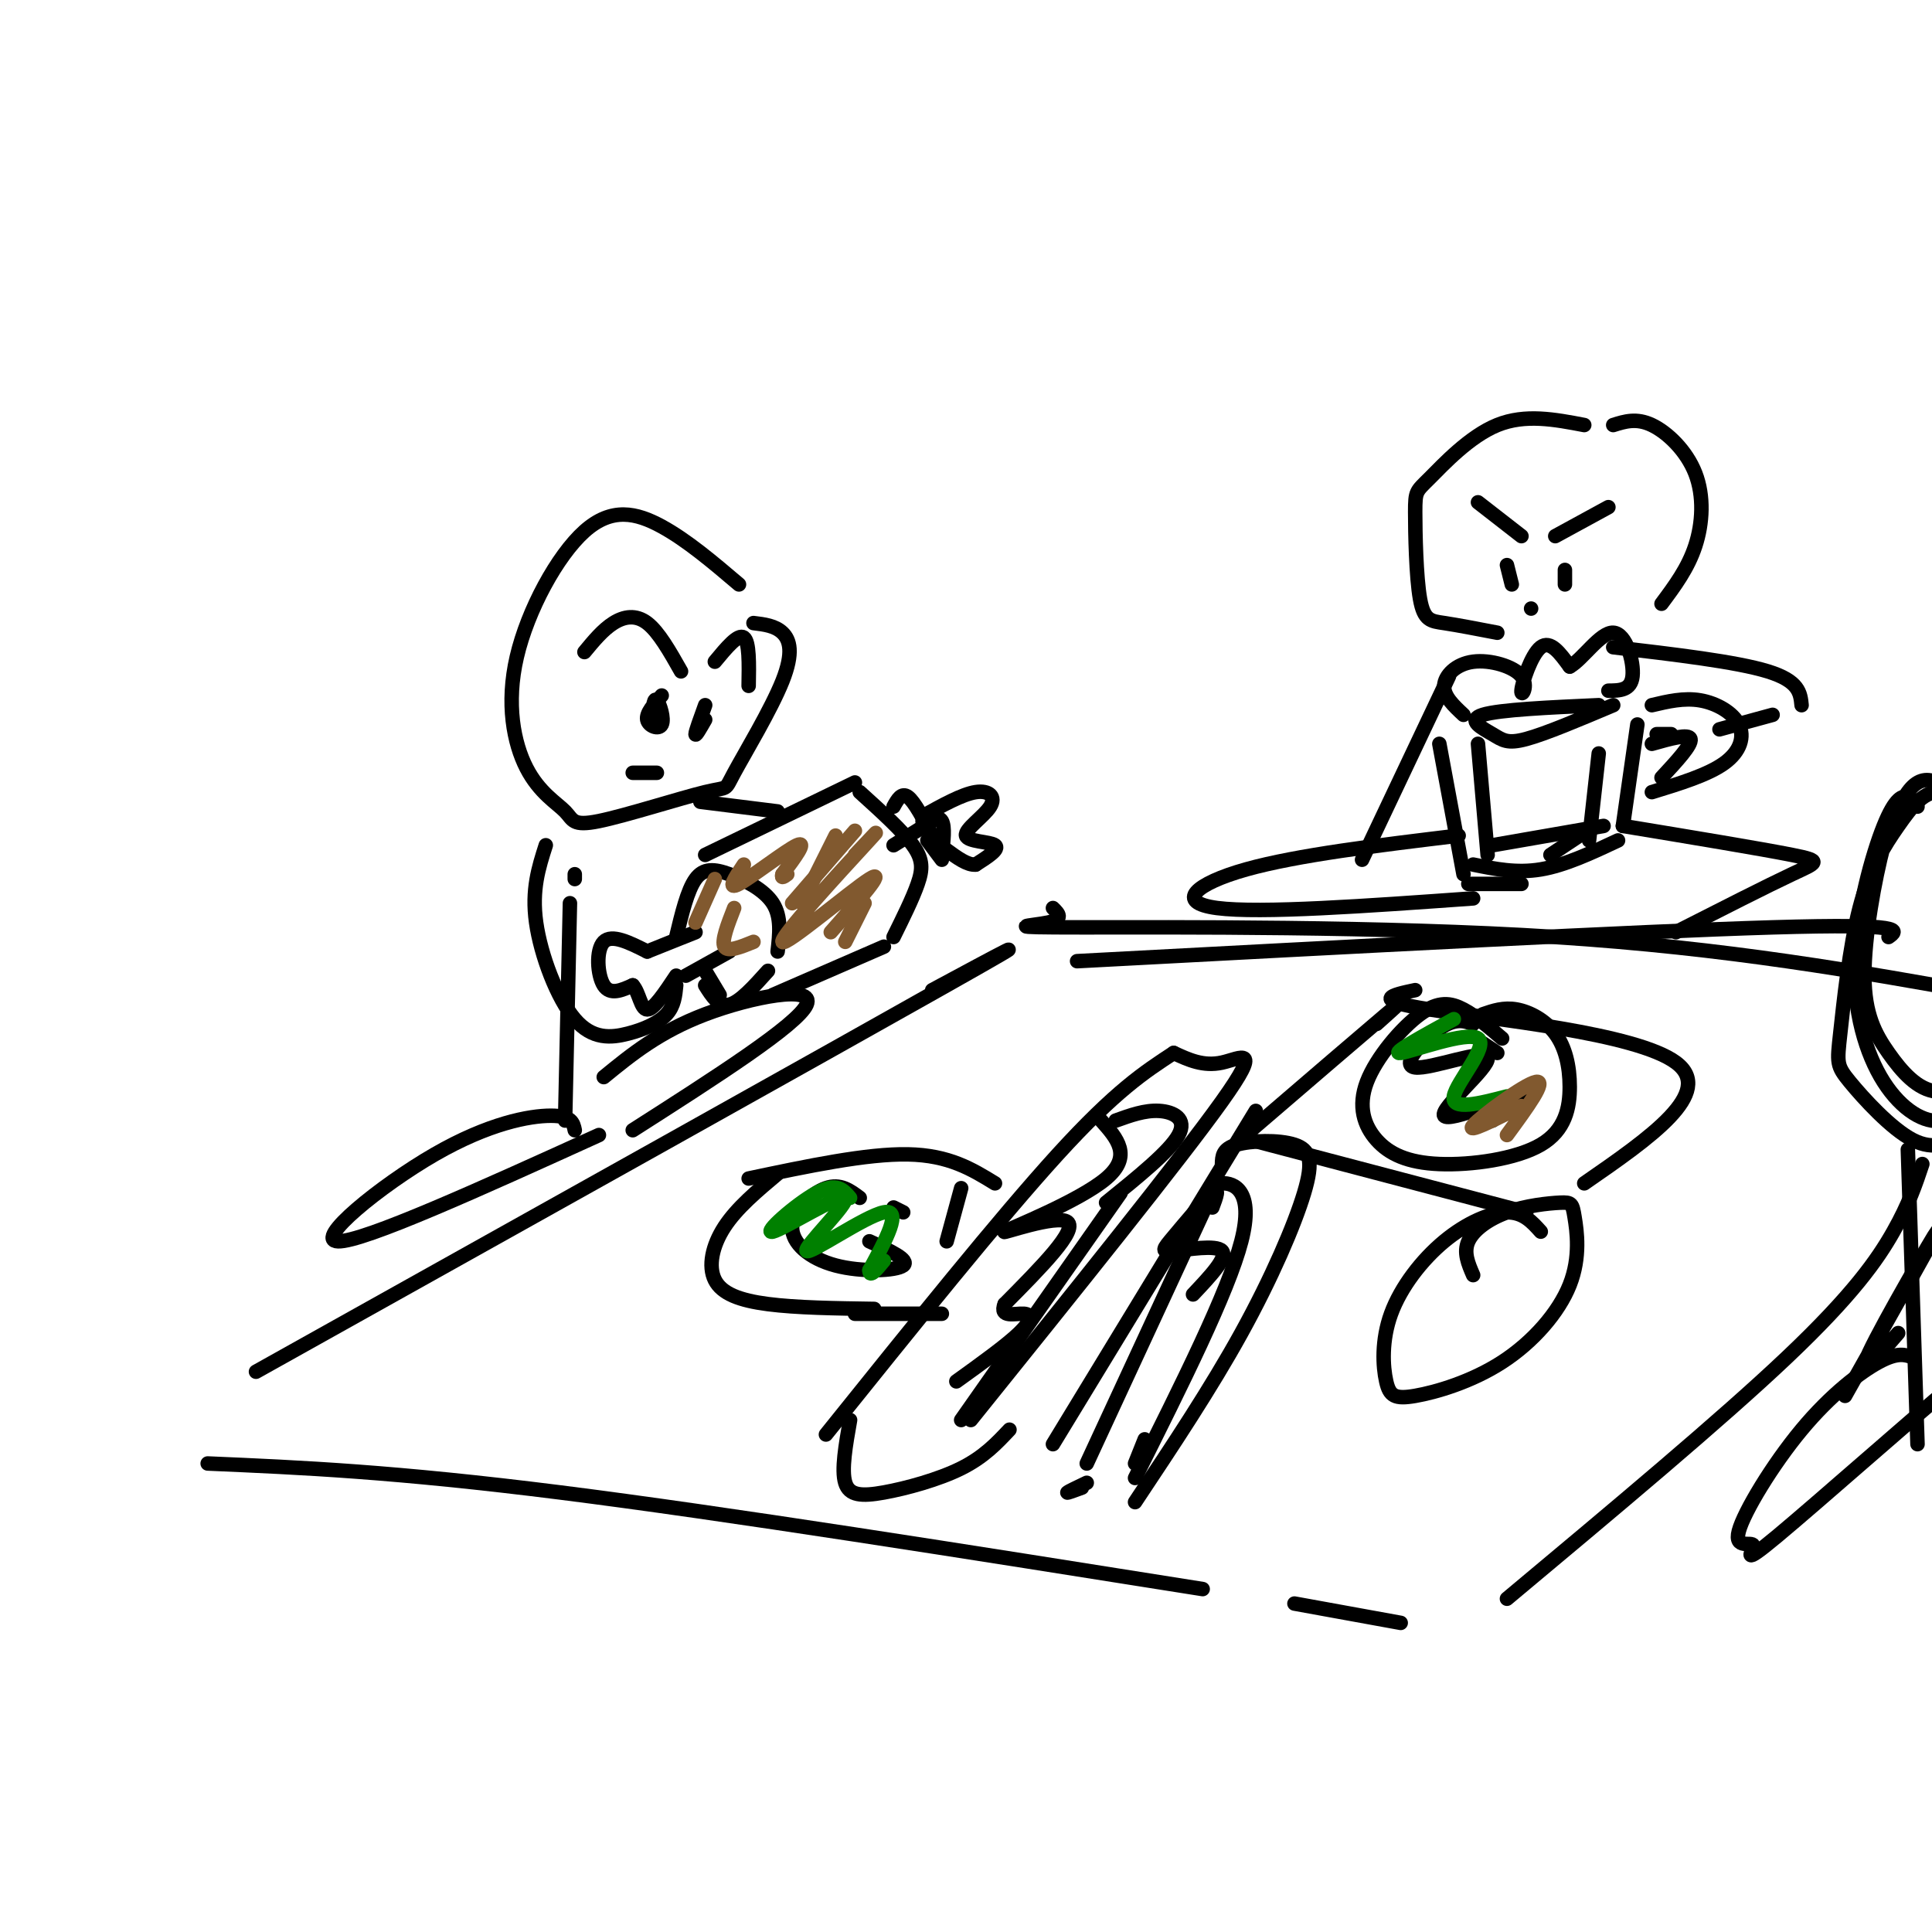 <svg viewBox='0 0 400 400' version='1.1' xmlns='http://www.w3.org/2000/svg' xmlns:xlink='http://www.w3.org/1999/xlink'><g fill='none' stroke='#000000' stroke-width='3' stroke-linecap='round' stroke-linejoin='round'><path d='M193,205c13.167,-7.083 26.333,-14.167 3,-1c-23.333,13.167 -83.167,46.583 -143,80'/><path d='M43,303c19.333,0.833 38.667,1.667 73,6c34.333,4.333 83.667,12.167 133,20'/><path d='M223,199c58.000,-3.083 116.000,-6.167 144,-7c28.000,-0.833 26.000,0.583 24,2'/><path d='M218,188c1.167,1.143 2.333,2.286 -1,3c-3.333,0.714 -11.167,1.000 7,1c18.167,-0.000 62.333,-0.286 98,2c35.667,2.286 62.833,7.143 90,12'/><path d='M398,241c-1.378,4.133 -2.756,8.267 -6,14c-3.244,5.733 -8.356,13.067 -22,26c-13.644,12.933 -35.822,31.467 -58,50'/><path d='M268,332c0.000,0.000 22.000,4.000 22,4'/><path d='M153,121c-5.375,-4.566 -10.750,-9.131 -16,-12c-5.250,-2.869 -10.376,-4.041 -16,1c-5.624,5.041 -11.747,16.294 -14,26c-2.253,9.706 -0.638,17.864 2,23c2.638,5.136 6.298,7.251 8,9c1.702,1.749 1.444,3.131 7,2c5.556,-1.131 16.925,-4.775 22,-6c5.075,-1.225 3.855,-0.029 6,-4c2.145,-3.971 7.654,-13.108 10,-19c2.346,-5.892 1.527,-8.541 0,-10c-1.527,-1.459 -3.764,-1.730 -6,-2'/><path d='M121,135c1.911,-2.311 3.822,-4.622 6,-6c2.178,-1.378 4.622,-1.822 7,0c2.378,1.822 4.689,5.911 7,10'/><path d='M148,137c2.417,-2.917 4.833,-5.833 6,-5c1.167,0.833 1.083,5.417 1,10'/><path d='M137,144c-1.631,1.833 -3.262,3.667 -3,5c0.262,1.333 2.417,2.167 3,1c0.583,-1.167 -0.405,-4.333 -1,-5c-0.595,-0.667 -0.798,1.167 -1,3'/><path d='M146,146c-1.000,2.750 -2.000,5.500 -2,6c0.000,0.500 1.000,-1.250 2,-3'/><path d='M113,175c-1.478,4.611 -2.957,9.222 -2,16c0.957,6.778 4.349,15.724 8,20c3.651,4.276 7.560,3.882 11,3c3.440,-0.882 6.411,-2.252 8,-4c1.589,-1.748 1.794,-3.874 2,-6'/><path d='M144,193c0.000,0.000 -10.000,4.000 -10,4'/><path d='M134,197c-3.667,-1.844 -7.333,-3.689 -9,-2c-1.667,1.689 -1.333,6.911 0,9c1.333,2.089 3.667,1.044 6,0'/><path d='M131,204c1.333,1.422 1.667,4.978 3,5c1.333,0.022 3.667,-3.489 6,-7'/><path d='M142,202c0.000,0.000 9.000,-5.000 9,-5'/><path d='M140,194c1.161,-4.839 2.321,-9.679 4,-12c1.679,-2.321 3.875,-2.125 7,-1c3.125,1.125 7.179,3.179 9,6c1.821,2.821 1.411,6.411 1,10'/><path d='M159,201c-2.917,3.250 -5.833,6.500 -8,7c-2.167,0.500 -3.583,-1.750 -5,-4'/><path d='M146,201c0.000,0.000 3.000,5.000 3,5'/><path d='M146,177c0.000,0.000 31.000,-15.000 31,-15'/><path d='M178,164c4.422,4.000 8.844,8.000 11,11c2.156,3.000 2.044,5.000 1,8c-1.044,3.000 -3.022,7.000 -5,11'/><path d='M160,206c0.000,0.000 23.000,-10.000 23,-10'/><path d='M185,175c0.000,0.000 8.000,-5.000 8,-5'/><path d='M191,169c4.104,-2.281 8.207,-4.561 11,-5c2.793,-0.439 4.274,0.965 3,3c-1.274,2.035 -5.305,4.702 -5,6c0.305,1.298 4.944,1.228 6,2c1.056,0.772 -1.472,2.386 -4,4'/><path d='M202,179c-1.667,0.167 -3.833,-1.417 -6,-3'/><path d='M192,174c0.000,0.000 3.000,4.000 3,4'/><path d='M191,170c1.667,-0.583 3.333,-1.167 4,0c0.667,1.167 0.333,4.083 0,7'/><path d='M185,167c0.833,-1.500 1.667,-3.000 3,-2c1.333,1.000 3.167,4.500 5,8'/><path d='M145,166c0.000,0.000 16.000,2.000 16,2'/><path d='M119,182c0.000,0.000 0.000,-1.000 0,-1'/><path d='M118,187c0.000,0.000 -1.000,45.000 -1,45'/><path d='M119,234c-0.315,-1.506 -0.631,-3.012 -5,-3c-4.369,0.012 -12.792,1.542 -24,8c-11.208,6.458 -25.202,17.845 -20,18c5.202,0.155 29.601,-10.923 54,-22'/><path d='M125,223c5.733,-4.689 11.467,-9.378 21,-13c9.533,-3.622 22.867,-6.178 21,-2c-1.867,4.178 -18.933,15.089 -36,26'/><path d='M328,88c-6.115,-1.170 -12.231,-2.339 -18,0c-5.769,2.339 -11.192,8.188 -14,11c-2.808,2.812 -3.000,2.589 -3,7c-0.000,4.411 0.192,13.457 1,18c0.808,4.543 2.231,4.584 5,5c2.769,0.416 6.885,1.208 11,2'/><path d='M334,88c2.405,-0.756 4.810,-1.512 8,0c3.190,1.512 7.167,5.292 9,10c1.833,4.708 1.524,10.345 0,15c-1.524,4.655 -4.262,8.327 -7,12'/><path d='M306,104c0.000,0.000 9.000,7.000 9,7'/><path d='M333,105c0.000,0.000 -11.000,6.000 -11,6'/><path d='M312,117c0.000,0.000 1.000,4.000 1,4'/><path d='M324,118c0.000,0.000 0.000,3.000 0,3'/><path d='M331,146c-10.268,0.464 -20.536,0.929 -24,2c-3.464,1.071 -0.125,2.750 2,4c2.125,1.250 3.036,2.071 7,1c3.964,-1.071 10.982,-4.036 18,-7'/><path d='M298,154c0.000,0.000 5.000,27.000 5,27'/><path d='M305,179c4.500,0.917 9.000,1.833 14,1c5.000,-0.833 10.500,-3.417 16,-6'/><path d='M339,150c0.000,0.000 -3.000,21.000 -3,21'/><path d='M304,183c0.000,0.000 11.000,0.000 11,0'/><path d='M342,146c3.321,-0.786 6.643,-1.571 10,-1c3.357,0.571 6.750,2.500 8,5c1.250,2.500 0.357,5.571 -3,8c-3.357,2.429 -9.179,4.214 -15,6'/><path d='M342,154c3.833,-1.083 7.667,-2.167 8,-1c0.333,1.167 -2.833,4.583 -6,8'/><path d='M303,148c-2.061,-1.924 -4.121,-3.848 -4,-6c0.121,-2.152 2.425,-4.532 6,-5c3.575,-0.468 8.422,0.978 10,3c1.578,2.022 -0.114,4.621 0,3c0.114,-1.621 2.032,-7.463 4,-9c1.968,-1.537 3.984,1.232 6,4'/><path d='M325,138c2.667,-1.464 6.333,-7.125 9,-7c2.667,0.125 4.333,6.036 4,9c-0.333,2.964 -2.667,2.982 -5,3'/><path d='M306,154c0.000,0.000 2.000,23.000 2,23'/><path d='M309,175c0.000,0.000 23.000,-4.000 23,-4'/><path d='M331,156c0.000,0.000 -2.000,18.000 -2,18'/><path d='M321,177c0.000,0.000 6.000,-4.000 6,-4'/><path d='M346,152c0.000,0.000 -3.000,0.000 -3,0'/><path d='M367,148c0.000,0.000 -11.000,3.000 -11,3'/><path d='M334,134c12.750,1.500 25.500,3.000 32,5c6.500,2.000 6.750,4.500 7,7'/><path d='M300,140c0.000,0.000 -18.000,38.000 -18,38'/><path d='M302,173c-16.733,2.022 -33.467,4.044 -44,7c-10.533,2.956 -14.867,6.844 -6,8c8.867,1.156 30.933,-0.422 53,-2'/><path d='M336,171c14.244,2.356 28.489,4.711 35,6c6.511,1.289 5.289,1.511 0,4c-5.289,2.489 -14.644,7.244 -24,12'/><path d='M285,212c3.167,-2.833 6.333,-5.667 2,-2c-4.333,3.667 -16.167,13.833 -28,24'/><path d='M259,236c0.000,0.000 57.000,15.000 57,15'/><path d='M293,205c-4.822,1.022 -9.644,2.044 3,4c12.644,1.956 42.756,4.844 51,11c8.244,6.156 -5.378,15.578 -19,25'/><path d='M311,215c-2.695,-2.310 -5.390,-4.620 -8,-6c-2.610,-1.380 -5.135,-1.829 -9,1c-3.865,2.829 -9.069,8.936 -11,14c-1.931,5.064 -0.589,9.083 2,12c2.589,2.917 6.424,4.731 13,5c6.576,0.269 15.892,-1.008 21,-4c5.108,-2.992 6.008,-7.699 6,-12c-0.008,-4.301 -0.925,-8.196 -3,-11c-2.075,-2.804 -5.307,-4.515 -8,-5c-2.693,-0.485 -4.846,0.258 -7,1'/><path d='M305,212c-1.825,-0.655 -3.650,-1.309 -7,1c-3.350,2.309 -8.226,7.583 -5,8c3.226,0.417 14.556,-4.022 15,-2c0.444,2.022 -9.996,10.506 -9,12c0.996,1.494 13.427,-4.002 17,-5c3.573,-0.998 -1.714,2.501 -7,6'/><path d='M307,216c0.000,0.000 3.000,2.000 3,2'/><path d='M243,218c-6.000,3.917 -12.000,7.833 -24,21c-12.000,13.167 -30.000,35.583 -48,58'/><path d='M176,294c-0.911,5.167 -1.821,10.333 -1,13c0.821,2.667 3.375,2.833 8,2c4.625,-0.833 11.321,-2.667 16,-5c4.679,-2.333 7.339,-5.167 10,-8'/><path d='M243,218c3.067,1.422 6.133,2.844 10,2c3.867,-0.844 8.533,-3.956 0,8c-8.533,11.956 -30.267,38.978 -52,66'/><path d='M260,230c0.000,0.000 -42.000,69.000 -42,69'/><path d='M253,241c0.038,-1.563 0.077,-3.126 3,-4c2.923,-0.874 8.732,-1.059 12,0c3.268,1.059 3.995,3.362 2,10c-1.995,6.638 -6.713,17.611 -13,29c-6.287,11.389 -14.144,23.195 -22,35'/><path d='M224,308c-1.583,0.583 -3.167,1.167 -3,1c0.167,-0.167 2.083,-1.083 4,-2'/><path d='M231,232c3.022,-1.089 6.044,-2.178 9,-2c2.956,0.178 5.844,1.622 4,5c-1.844,3.378 -8.422,8.689 -15,14'/><path d='M232,247c0.000,0.000 -33.000,47.000 -33,47'/><path d='M228,232c3.262,3.667 6.524,7.333 1,12c-5.524,4.667 -19.833,10.333 -21,11c-1.167,0.667 10.810,-3.667 13,-2c2.190,1.667 -5.405,9.333 -13,17'/><path d='M208,270c-1.202,2.964 2.292,1.875 4,2c1.708,0.125 1.631,1.464 -1,4c-2.631,2.536 -7.815,6.268 -13,10'/><path d='M250,249c0.000,0.000 -25.000,54.000 -25,54'/><path d='M249,249c0.756,-1.933 1.511,-3.867 4,-4c2.489,-0.133 6.711,1.533 4,12c-2.711,10.467 -12.356,29.733 -22,49'/><path d='M235,303c0.000,0.000 2.000,-5.000 2,-5'/><path d='M251,250c0.817,-2.182 1.633,-4.364 0,-3c-1.633,1.364 -5.716,6.273 -8,9c-2.284,2.727 -2.769,3.273 0,3c2.769,-0.273 8.791,-1.364 10,0c1.209,1.364 -2.396,5.182 -6,9'/><path d='M206,245c-4.750,-2.917 -9.500,-5.833 -18,-6c-8.500,-0.167 -20.750,2.417 -33,5'/><path d='M161,243c-4.226,3.548 -8.452,7.095 -11,11c-2.548,3.905 -3.417,8.167 -2,11c1.417,2.833 5.119,4.238 11,5c5.881,0.762 13.940,0.881 22,1'/><path d='M177,272c0.000,0.000 18.000,0.000 18,0'/><path d='M199,246c0.000,0.000 -3.000,11.000 -3,11'/><path d='M178,248c-2.016,-1.517 -4.032,-3.033 -7,-2c-2.968,1.033 -6.888,4.617 -7,8c-0.112,3.383 3.585,6.565 9,8c5.415,1.435 12.547,1.124 14,0c1.453,-1.124 -2.774,-3.062 -7,-5'/><path d='M185,250c0.000,0.000 2.000,1.000 2,1'/></g>
<g fill='none' stroke='#81592f' stroke-width='3' stroke-linecap='round' stroke-linejoin='round'><path d='M154,179c-1.822,2.711 -3.644,5.422 -1,4c2.644,-1.422 9.756,-6.978 12,-8c2.244,-1.022 -0.378,2.489 -3,6'/><path d='M162,181c-0.333,1.000 0.333,0.500 1,0'/><path d='M173,173c0.000,0.000 -7.000,14.000 -7,14'/><path d='M177,172c0.000,0.000 -13.000,15.000 -13,15'/><path d='M177,177c3.351,-3.560 6.702,-7.119 2,-2c-4.702,5.119 -17.458,18.917 -17,20c0.458,1.083 14.131,-10.548 18,-13c3.869,-2.452 -2.065,4.274 -8,11'/><path d='M179,187c0.000,0.000 -4.000,8.000 -4,8'/><path d='M148,182c0.000,0.000 -4.000,9.000 -4,9'/><path d='M152,188c-1.333,3.417 -2.667,6.833 -2,8c0.667,1.167 3.333,0.083 6,-1'/></g>
<g fill='none' stroke='#008000' stroke-width='3' stroke-linecap='round' stroke-linejoin='round'><path d='M176,248c-1.384,-1.653 -2.768,-3.305 -7,-1c-4.232,2.305 -11.314,8.568 -9,8c2.314,-0.568 14.022,-7.967 15,-7c0.978,0.967 -8.775,10.299 -8,11c0.775,0.701 12.079,-7.228 16,-8c3.921,-0.772 0.461,5.614 -3,12'/><path d='M180,263c0.000,1.667 1.500,-0.167 3,-2'/><path d='M301,211c-6.673,3.655 -13.345,7.310 -11,7c2.345,-0.310 13.708,-4.583 16,-3c2.292,1.583 -4.488,9.024 -5,12c-0.512,2.976 5.244,1.488 11,0'/></g>
<g fill='none' stroke='#81592f' stroke-width='3' stroke-linecap='round' stroke-linejoin='round'><path d='M315,229c-5.800,2.933 -11.600,5.867 -10,4c1.600,-1.867 10.600,-8.533 13,-9c2.400,-0.467 -1.800,5.267 -6,11'/></g>
<g fill='none' stroke='#000000' stroke-width='3' stroke-linecap='round' stroke-linejoin='round'><path d='M397,167c-0.487,-0.857 -0.975,-1.715 -2,-2c-1.025,-0.285 -2.588,0.001 -5,6c-2.412,5.999 -5.673,17.709 -6,28c-0.327,10.291 2.279,19.164 6,25c3.721,5.836 8.557,8.637 12,8c3.443,-0.637 5.493,-4.711 7,-7c1.507,-2.289 2.470,-2.792 3,-11c0.530,-8.208 0.628,-24.119 0,-33c-0.628,-8.881 -1.983,-10.731 -4,-13c-2.017,-2.269 -4.697,-4.957 -7,-6c-2.303,-1.043 -4.229,-0.441 -6,2c-1.771,2.441 -3.385,6.720 -5,11'/><path d='M390,175c-1.866,6.993 -4.030,18.974 -4,27c0.030,8.026 2.254,12.095 5,16c2.746,3.905 6.012,7.644 10,8c3.988,0.356 8.696,-2.671 11,-12c2.304,-9.329 2.204,-24.959 0,-35c-2.204,-10.041 -6.513,-14.491 -10,-15c-3.487,-0.509 -6.152,2.924 -9,7c-2.848,4.076 -5.879,8.794 -8,17c-2.121,8.206 -3.331,19.901 -4,26c-0.669,6.099 -0.795,6.604 2,10c2.795,3.396 8.513,9.685 13,12c4.487,2.315 7.744,0.658 11,-1'/><path d='M395,238c0.000,0.000 2.000,61.000 2,61'/><path d='M403,290c4.392,-4.731 8.784,-9.463 1,-3c-7.784,6.463 -27.745,24.120 -36,31c-8.255,6.880 -4.803,2.985 -5,2c-0.197,-0.985 -4.042,0.942 -3,-3c1.042,-3.942 6.973,-13.754 13,-21c6.027,-7.246 12.151,-11.928 16,-14c3.849,-2.072 5.425,-1.536 7,-1'/><path d='M393,276c-4.511,5.222 -9.022,10.444 -6,4c3.022,-6.444 13.578,-24.556 14,-25c0.422,-0.444 -9.289,16.778 -19,34'/><path d='M131,160c0.000,0.000 5.000,0.000 5,0'/><path d='M317,126c0.000,0.000 0.000,0.000 0,0'/><path d='M319,255c-1.807,-2.020 -3.615,-4.040 -7,-4c-3.385,0.040 -8.349,2.141 -13,6c-4.651,3.859 -8.989,9.478 -11,15c-2.011,5.522 -1.694,10.948 -1,14c0.694,3.052 1.767,3.731 6,3c4.233,-0.731 11.626,-2.872 18,-7c6.374,-4.128 11.727,-10.241 14,-16c2.273,-5.759 1.465,-11.162 1,-14c-0.465,-2.838 -0.589,-3.111 -3,-3c-2.411,0.111 -7.111,0.607 -11,2c-3.889,1.393 -6.968,3.684 -8,6c-1.032,2.316 -0.016,4.658 1,7'/></g>
</svg>